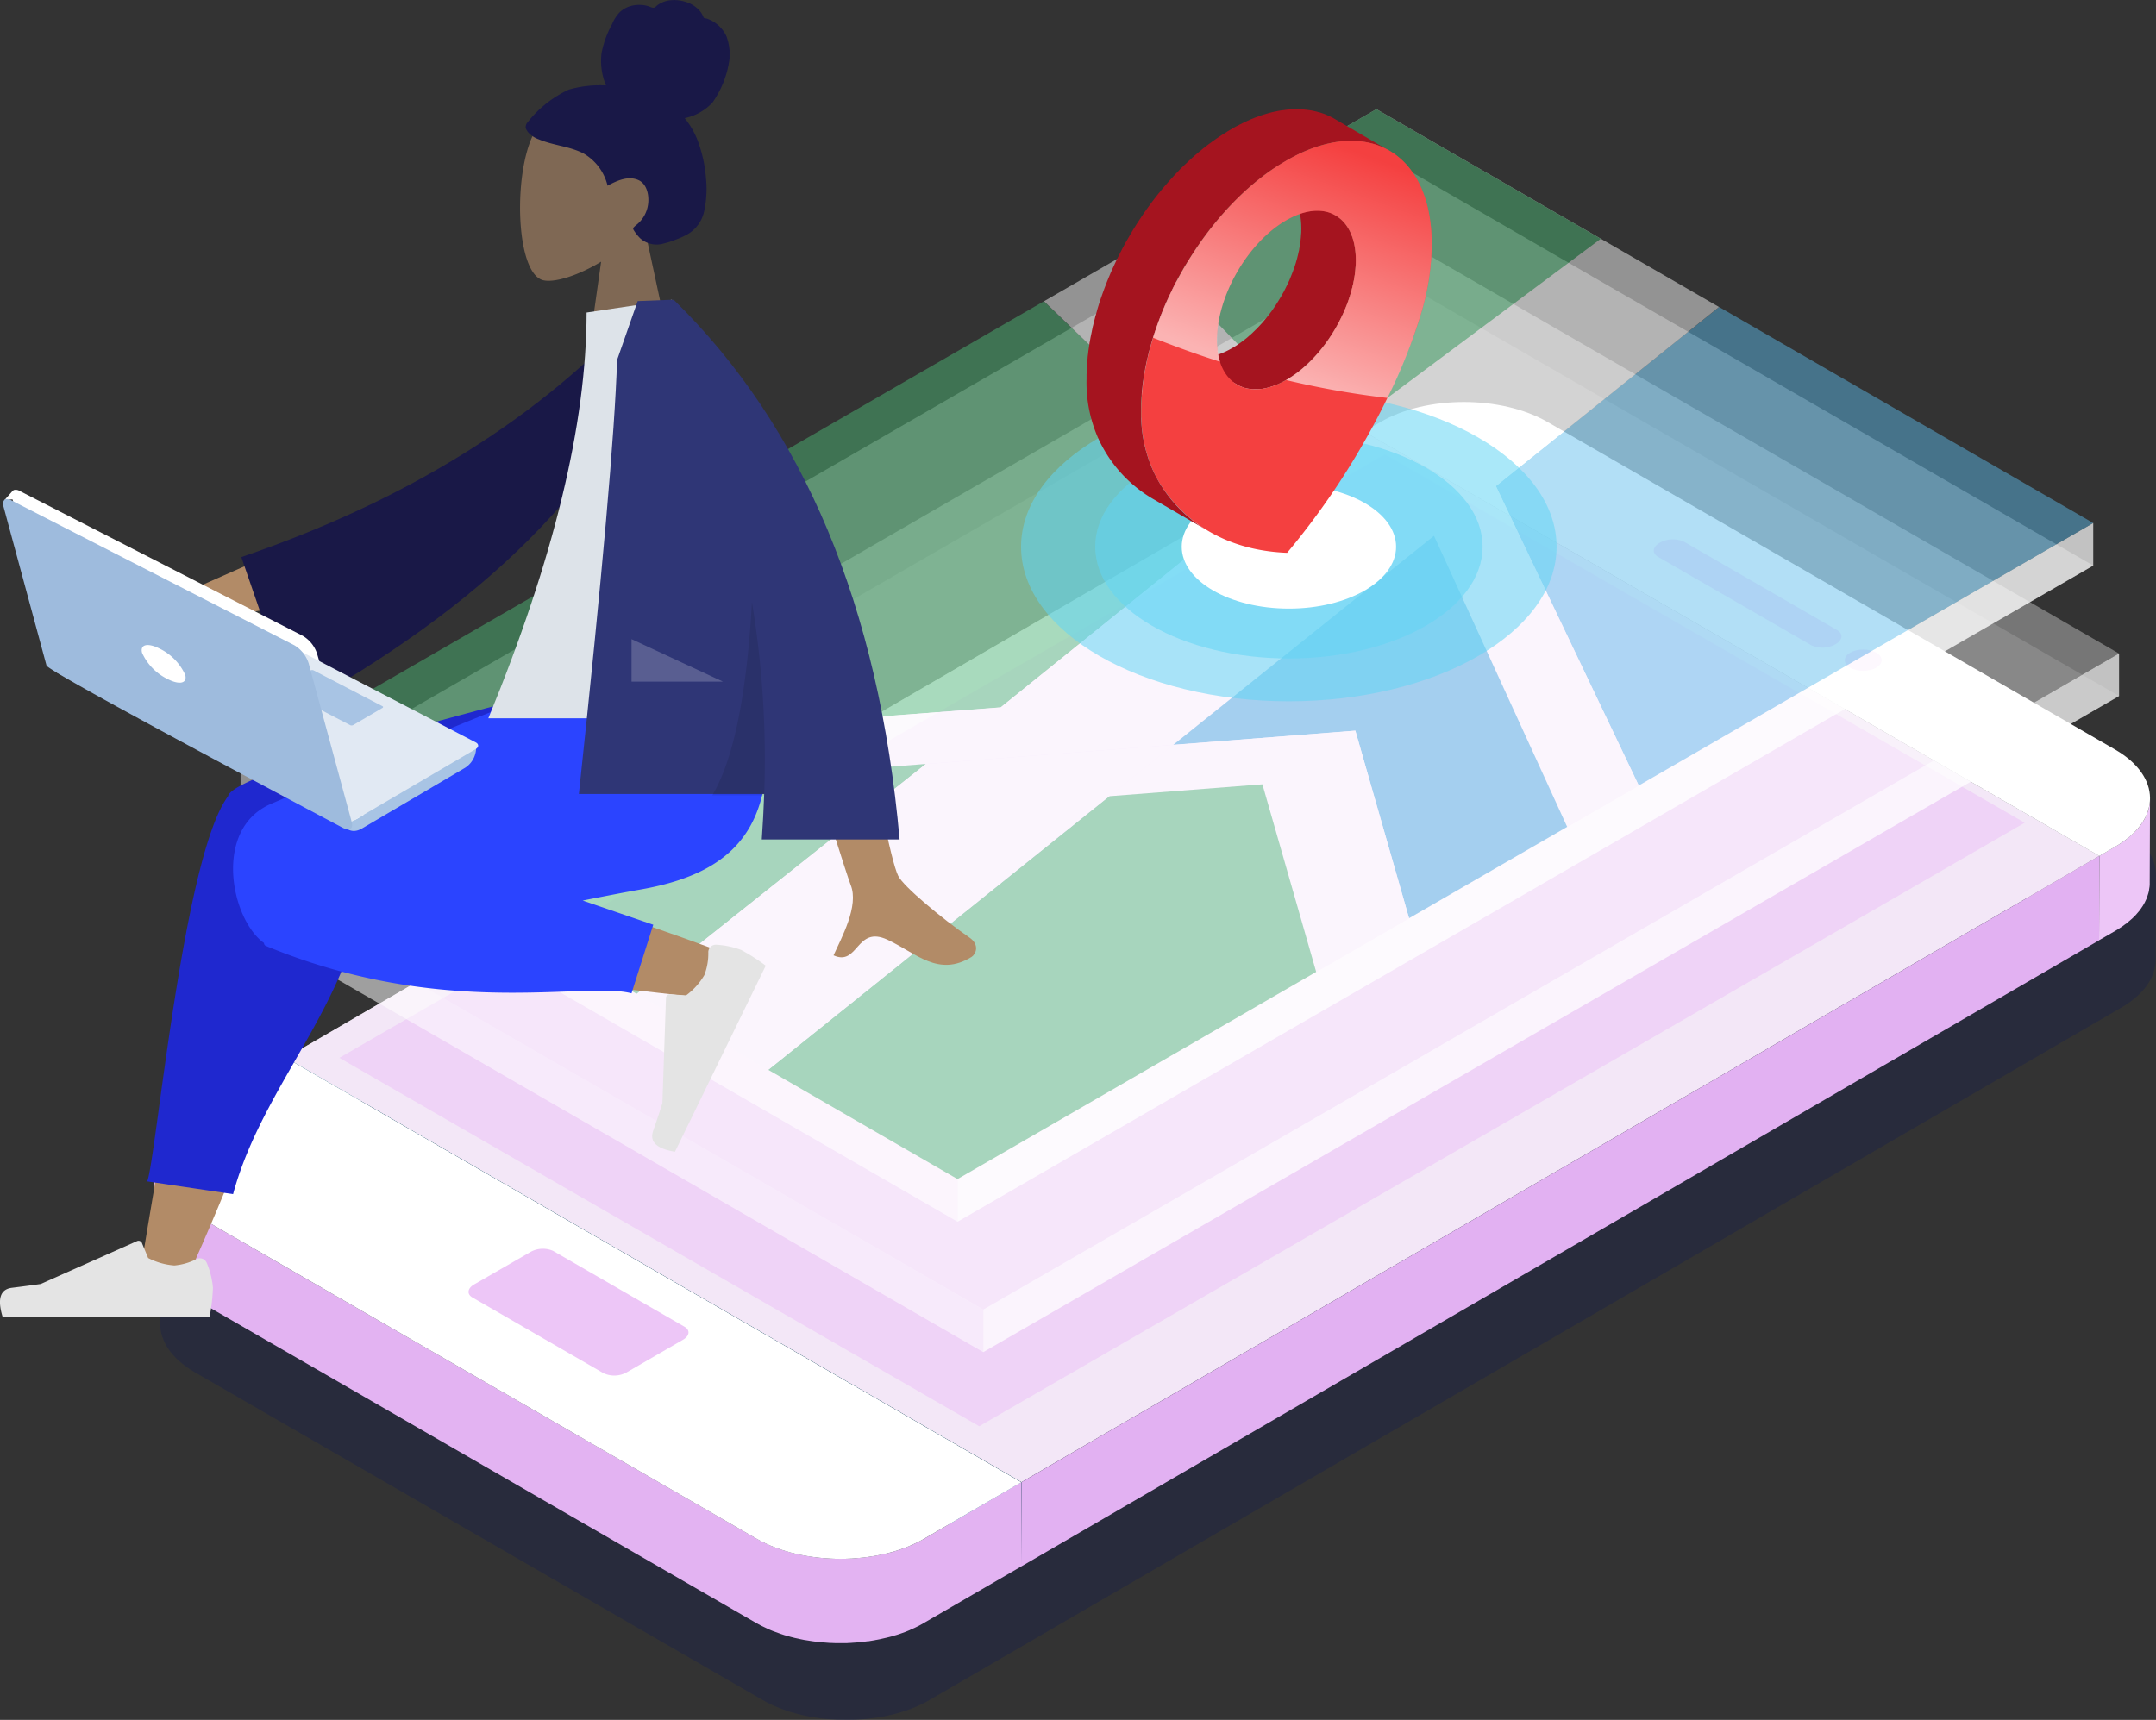 <svg xmlns="http://www.w3.org/2000/svg" width="287.86" height="229.7" viewBox="0 0 287.86 229.7"><rect x="0" y="0" width="287.86" height="229.7" fill="#333333" stroke="none"/><defs><linearGradient id="a" x1=".41" x2=".69" y1=".91" y2=".12" gradientUnits="objectBoundingBox"><stop offset="0" stop-color="#fff"/><stop offset="1" stop-color="#f44040"/></linearGradient><clipPath id="b"><path fill="none" d="M0 0H27.97V49.06H0z"/></clipPath></defs><g><g><g transform="translate(20.58 14.58)"><path fill="#18204c" d="M267.27 102.34c.03-2.37-1.53-4.75-4.66-6.56l-75.75-43.74c-6.2-3.57-16.2-3.57-22.35 0l-117.34 68.2-28.77 16.7-12.99 7.56c-3.06 1.78-4.59 4.11-4.59 6.44v-.01L.8 162.19c0 2.36 1.55 4.72 4.66 6.52l75.75 43.73q.28.17.57.32l.2.1.63.3.37.17.26.1.25.1.14.06.16.06.5.18.1.04.6.2.16.04.26.07.14.04.48.13.3.07q.26.07.53.12l.2.05h.05l.49.1.27.05.64.1.11.02h.01l.76.1.18.02.58.05h.01l.27.02.48.03.32.02.45.01h.3l.49.01h.32l.46-.01h.09l.21-.01q.27 0 .53-.03l.32-.02.51-.04.18-.02.12-.01q.4-.04.79-.1l.13-.01.9-.14.08-.02.23-.04.41-.08.34-.08.73-.17.4-.1.7-.22.18-.05.23-.08.14-.05.59-.2.1-.05.49-.2.14-.06.56-.25.06-.03.49-.24.14-.08.52-.29 12.99-7.55 143.92-83.63 2.18-1.27.2-.12.17-.1.29-.19.25-.17.27-.18.23-.18.25-.2.22-.18.23-.2.09-.08.18-.17.06-.06.33-.34.07-.08q.15-.15.26-.3l.05-.07.03-.03.24-.32.05-.07.23-.36.03-.06.08-.13.13-.24.02-.03.18-.4.1-.23.03-.1.19-.67.03-.12.01-.08.04-.24.03-.21.02-.24v-.28l.04-11.26ZM1.47 153.55l-.01-.03.02.04Zm102.11 47.63 3.25-1.9Zm159.1-92.46L260.5 110zm3.94-3.83-.02.03.02-.04Zm.2-.44-.03.07.04-.08Z" opacity=".39"/><g><path fill="#edc6f7" d="M266.47 92.32q0 .12-.02.24l-.02.2-.04.24q-.01.11-.04.21l-.06.23-.06.21a4 4 0 0 1-.2.55l-.19.4-.01.03-.2.37-.04.06-.24.36-.04.07-.27.35-.05.07-.26.3-.07.08-.33.34-.07.06-.27.25-.23.2-.21.19-.25.2-.24.17-.26.19-.25.17q-.13.09-.3.18l-.36.22-2.18 1.27-.03 11.26 2.18-1.26.2-.12.17-.1.28-.19.26-.17.26-.19q.12-.1.24-.17c.12-.07.16-.13.24-.2l.22-.18.23-.2.1-.08.17-.17.06-.06.34-.34.07-.09.26-.3.05-.06.03-.03.24-.33.04-.06.24-.36.03-.06.08-.14.13-.23.01-.03.19-.4.1-.23.02-.1.14-.44.06-.23.03-.12v-.09l.07-.44.02-.24v-.28l.04-11.26z"/><g><path fill="#898989" d="m259.71 99.73-.03 11.27-98.17-56.68.03-11.26Z"/></g><g><path fill="#c5c5c5" d="m161.54 43.06-.03 11.26-143.93 83.64.03-11.26Z"/></g><g><path fill="#f3e7f7" d="M259.71 99.73 115.8 183.37 17.61 126.7l143.93-83.63Z"/></g><g><path fill="#e2b1f2" d="m259.71 99.73-.03 11.27-143.93 83.64.04-11.26Z"/></g><g><path fill="#005271" d="m115.78 183.38-.03 11.26-98.17-56.68.03-11.26Z"/></g><path fill="#e3b3f2" d="m102.8 190.93-.53.28-.14.08-.48.24-.06.03-.56.25-.15.06-.48.2-.1.04-.59.21-.14.05a19 19 0 0 1-1.84.53l-.4.09-.75.15-.32.06-.9.15-.12.01-.79.1-.3.02-.5.05-.33.02-.53.02-.3.02h-1.57l-.45-.02h-.32l-.49-.04-.27-.02-.58-.06-.18-.01-.76-.1-.12-.02-.64-.1-.27-.05-.49-.1-.25-.05a23 23 0 0 1-1.71-.44l-.15-.04-.6-.2-.12-.04-.49-.18-.16-.06-.39-.15-.26-.11-.37-.17-.24-.1-.39-.2-.2-.1-.57-.31L4.7 147.19a10 10 0 0 1-4.02-3.9 6 6 0 0 1-.65-2.62L0 151.94c0 2.36 1.55 4.72 4.66 6.52l75.75 43.73.57.31.2.1.63.3.37.17.26.11.25.1.14.05.16.06.5.18.1.04.6.2.16.04.26.08.14.03q.24.08.48.13l.3.08.53.11.2.05.05.01.49.1.27.04.64.1.11.02.76.1.19.02.58.05h.01l.26.02.5.04.3.01.46.02h1.66l.21-.02q.27 0 .53-.03l.32-.02.51-.04.18-.01.12-.02.79-.1h.13l.9-.15.07-.02.24-.04.41-.08.34-.08.4-.09.33-.08.4-.1.32-.1.39-.11.16-.05.24-.08.14-.05.59-.21.1-.04.49-.2.14-.07.56-.25.06-.03.49-.24.13-.07.53-.3 12.99-7.54.03-11.27Z"/><g><path fill="#fff" d="M261.81 85.52c6.2 3.58 6.23 9.37.08 12.95l-2.18 1.27-98.17-56.68L17.61 126.7l98.18 56.68-13 7.55c-6.15 3.57-16.15 3.57-22.34 0L4.7 147.19c-6.2-3.57-6.23-9.37-.08-12.95l159.1-92.45c6.14-3.57 16.15-3.58 22.34 0Z"/></g><g fill="#edc6f7" transform="translate(200.23 57.45)"><path d="M21.03 14.14.56 2.33C-.27 1.85-.17 1 .79.46A3.6 3.6 0 0 1 4.03.32L24.5 12.14c.82.47.72 1.32-.24 1.87a3.6 3.6 0 0 1-3.23.13"/><ellipse cx="2.46" cy="1.42" rx="2.46" ry="1.42" transform="translate(25.5 14.72)"/></g><path fill="#edc6f7" d="M60.06 168.85 42.49 158.7c-.76-.44-.66-1.22.22-1.73l7.56-4.36a3.4 3.4 0 0 1 3-.13l17.56 10.14c.76.44.67 1.22-.22 1.73l-7.55 4.37a3.4 3.4 0 0 1-3 .12"/></g><path fill="#edc6f7" d="m24.73 126.7 85.43 49.2 139.59-80.6-85.43-49.2Z" opacity=".61"/><path fill="#fff" d="m208.95 32.11-10.1 8.12zL193.15 23 163.2 5.69 131.84 23.8l-13.04 7.54 28.07 26.95-28.07-26.95L11.54 93.3l101.48-7.73-101.48 7.73 10.59 6.12 42.3 24.42L82 133.99l25.27 14.6 47.88-27.68 12.4-7.16 21.12-12.2 9.55-5.53 60.69-35.06Zm-38.07 30.56-34.79 27.91-8.5 6.82-.04.04 8.54-6.86zl4.57-3.68Z" opacity=".3"/><path fill="#fff" d="M11.54 87.62v5.7l95.73 55.26v-5.7Z" opacity=".46"/><path fill="#fff" d="M258.9 55.27v5.68l-151.63 87.63v-5.69Z" opacity=".7"/><g fill="#fff"><path d="m212.39 49.54-10.08 8.09zl-15.8-9.11-29.97-17.3-31.35 18.1-13.03 7.54 28.06 26.96-28.06-26.96-107.26 61.98L116.46 103l-101.48 7.73 10.58 6.1 42.3 24.43 17.57 10.14 25.27 14.6 47.89-27.68 12.4-7.16 21.11-12.2 9.56-5.52 60.68-35.07Zm-82.03 65.83-.07.05.2-.17Zm43.96-35.28-34.8 27.92-8.5 6.82-.04.03 8.55-6.85zl4.58-3.67Z" opacity=".13"/><path d="m212.39 43.85-10.08 8.09zl-15.8-9.11-29.97-17.3-31.35 18.1-13.03 7.54 28.06 26.96-28.06-26.96-107.26 61.98 101.48-7.74-101.48 7.74 10.58 6.1 42.3 24.43 17.57 10.14 25.27 14.6 47.89-27.68 12.4-7.16 21.11-12.2 9.56-5.52 60.68-35.07Zm-82.03 65.82-.07.06.2-.17Zm43.96-35.27-34.8 27.91-8.5 6.83-.04.03 8.55-6.86zl4.58-3.67Z" opacity=".33"/><path d="M14.98 105.05v5.69L110.7 166v-5.7Z" opacity=".46"/><path d="M262.35 72.69v5.69L110.7 166v-5.69Z" opacity=".7"/></g><g opacity=".47" transform="translate(11.54)"><path fill="#4cbb76" d="m135.32 52.6-28.06-26.95L0 87.62l101.48-7.73Z"/><path fill="#5cbbeb" d="m247.36 55.27-49.95-28.85-29.8 23.92 19.07 39.99Z"/><path fill="#fff" d="m167.6 50.34-8.26 6.63 17.78 38.88 9.56-5.52Z"/><path fill="#fff" d="m159.33 56.98 8.27-6.64 29.8-23.92L151.65 0l-44.38 25.65 28.06 26.95-33.84 27.3L0 87.61l10.58 6.11 113.97-8.84Z"/><path fill="#46afe1" d="m156.01 108.05 21.11-12.2-17.78-38.87-34.8 27.91 24.3-1.88Z"/><path fill="#5f48b0" d="m124.55 84.9-9.24 7.4Z"/><path fill="#5f48b0" d="m115.31 92.3-44.86 36Z"/><path fill="#fff" d="m148.84 83-24.3 1.9-8.5 6.81-.05.05 20.45-1.59 7.17 25.05 12.4-7.17Z"/><path fill="#4cbb76" d="M115.99 91.76 70.45 128.3l25.27 14.59 47.89-27.67-7.18-25.05Z"/><path fill="#4cbb76" d="m10.58 93.73 42.3 24.42 38.61-30.7Z"/><path fill="#5f48b0" d="m70.45 128.3 44.86-36z"/><path fill="#fff" d="m115.31 92.3 9.24-7.4-33.06 2.56-38.6 30.7 17.56 10.14Z"/><path fill="#5f48b0" d="m70.45 128.3 45.6-36.59-.74.6Z"/><path fill="#5f48b0" transform="rotate(-41.63 204.06 -28.52)" d="M0 0H0V0H0z"/><path fill="#4cbb76" d="m145.55 44.21 36.06-26.9L151.64 0 120.3 18.1Z"/></g><ellipse cx="35.75" cy="20.64" fill="#62d5f4" opacity=".54" rx="35.75" ry="20.64" style="mix-blend-mode:screen;isolation:isolate" transform="translate(115.75 37.8)"/><ellipse cx="25.86" cy="14.93" fill="#62d5f4" opacity=".54" rx="25.86" ry="14.93" style="mix-blend-mode:screen;isolation:isolate" transform="translate(125.65 43.5)"/><ellipse cx="14.31" cy="8.26" fill="#fff" rx="14.31" ry="8.26" style="mix-blend-mode:screen;isolation:isolate" transform="translate(137.2 50.18)"/><g><path fill="#a5141f" d="m160.26 22.44.01-.08.06-.4v-.08q.02-.08.03-.17l.03-.36.04-.54.01-.16.01-.5c0-2.93-1.04-4.99-2.7-5.96l-7.3-4.23c1.67.97 2.7 3.02 2.72 5.95l-.01.5-.01.17-.03.36-.01.18-.04.36-.01.17-.07.48-.02.08-.09.51v.06l-.1.4-.05.24-.08.32-.06.24-.11.38-.04.15-.17.53-.03.08-.16.44-.06.17-.41 1.03-.04.09-.2.42-.06.14-.23.46-.02.04-.25.5-.08.13-.21.39-.07.11-.29.48-.06.1-.24.38-.1.16-.23.34-.09.13-.32.46-.02.01-.34.46-.56.68-.23.27-.07.08-.37.4-.37.39-.08.07-.33.32-.08.08-.4.37q-.08.04-.12.1l-.3.26-.44.34-.16.12-.27.2-.17.12-.3.2-.14.09-.45.27-.3.16-.08.05-.22.11-.08.04-.29.14-.05.02-.24.1-.09.04-.17.07-.09.04-.18.06-.07.03-.26.08-.04.01-.2.06-.13.04-.09.02-.13.03-.08.02-.15.03-.06.01-.2.04-.32.04h-.06l-.3.02h-.67q-.1 0-.2-.03h-.06l-.25-.04h-.05l-.19-.05-.06-.01-.23-.06h-.02l-.2-.07-.06-.02-.18-.07-.04-.02-.21-.1-.05-.02-.16-.08-.09-.05 7.29 4.23.05.03.03.02.16.09.05.02.21.1h.04l.18.08.06.02.2.07h.02l.23.06.06.01.19.04h.05l.24.04h.06l.2.03h.68q.15 0 .3-.02h.06l.31-.04.21-.04.06-.01.15-.03.08-.02.13-.03.1-.02.09-.03h.03l.2-.06.04-.02.25-.08.07-.02.19-.07.1-.04.16-.06.05-.02.04-.02.24-.1.05-.03.29-.14.07-.04.23-.11.08-.05.3-.16.45-.27.14-.1.46-.3.28-.2.44-.35.15-.12.3-.26.12-.1.4-.37.1-.08.26-.26.06-.06.07-.07.37-.38.01-.01.37-.4.07-.08.07-.07.16-.2.18-.21.21-.26.17-.21.03-.04.31-.42.01-.02.3-.4.03-.05.09-.13.23-.35.1-.15.08-.12.16-.26.06-.1.26-.42.03-.06.07-.11.21-.4.08-.13.04-.09.21-.4.02-.03.17-.35.06-.12.07-.14.19-.42.04-.1.01-.02.2-.48.05-.13.1-.23.06-.16.06-.17.15-.43.03-.09v-.02q.1-.26.17-.51l.04-.15.09-.29.02-.09.06-.24.08-.32.06-.24.04-.17.04-.23.02-.06z"/><path fill="#a5141f" d="m157.64 1.31-.11-.06-.21-.12h-.02l-.3-.16-.09-.04-.25-.11-.07-.03-.03-.02-.28-.11-.07-.03-.27-.09-.09-.03-.31-.1h-.05l-.3-.09-.1-.02-.3-.07-.05-.01-.3-.06h-.05l-.1-.02L154 .1l-.1-.01-.36-.04h-.04l-.25-.02h-.19l-.28-.01h-.88l-.14.01-.26.02-.15.01-.28.03-.13.02-.38.05h-.03l-.43.07-.14.03-.3.06-.18.04-.27.06-.19.05-.2.05-.05.02-.42.12-.1.03-.53.17-.15.06-.38.14-.2.07-.35.14-.1.04-.17.07-.1.05-.43.19-.08.04-.37.17-.12.06-.43.22-.05.03-.4.2-.12.07-.92.53-.14.1-.32.2-.17.1-.3.2-.17.11-.3.2-.17.12-.33.23-.12.09-.45.33-.1.07-.35.27-.16.13-.3.23-.16.14-.28.23-.16.14-.3.24-.14.13-.36.32-.07.07-.43.39-.12.12-.3.28-.16.15-.16.16-.08.07-.35.35-.15.16-.49.51-.04.05-.44.48-.16.17-.32.37-.09.1-.11.13-.2.22-.21.26-.2.23-.2.26-.2.23-.2.26-.19.24-.06.08-.07.08-.58.77v.02q-.3.39-.58.79l-.06.09-.05.06-.5.73-.08.13-.43.65-.07.1-.03.06-.45.71-.09.15-.36.61-.07.12-.04.07-.41.71-.06.1-.34.64-.06.1-.05.1-.34.66-.04.08-.37.73-.03.08-.06.12-.28.6-.08.17-.34.75-.02.04-.04.11-.27.64-.08.2q-.16.38-.3.77l-.01.02-.03.08q-.14.36-.27.73l-.07.19-.28.8-.01.03-.17.51-.03.1-.14.46-.06.2-.1.37-.06.2-.04.14-.06.2-.15.6-.07.24-.08.36-.06.22-.08.4-.04.18v.02l-.03.15-.1.48-.05.24-.07.4-.05.25-.15 1.03-.02.14-.02.17-.02.19-.05.39-.01.16-.05.54v.07l-.04.47-.01.18-.02.37v.18l-.02.38v.69a18.4 18.4 0 0 0 1.53 7.76 18 18 0 0 0 7.55 8.28l7.29 4.23a18 18 0 0 1-7.55-8.28 18.4 18.4 0 0 1-1.53-7.75V39.3l.01-.2.02-.36.01-.18.04-.47v-.07l.05-.54.02-.16.04-.39.02-.19.04-.31.06-.37q0-.14.04-.27l.06-.38.04-.26.08-.4q0-.12.04-.24l.13-.64.04-.18.1-.4.05-.23.08-.35.06-.25.16-.59.1-.34.05-.2.11-.38.06-.19.14-.46.03-.1.18-.54.28-.8.07-.2.27-.72.03-.1.3-.77.09-.2.26-.64.07-.16.33-.74.08-.17.29-.6.1-.2q.16-.38.35-.74l.04-.08.45-.86.35-.63.06-.1.4-.72.11-.18.37-.61.09-.15.45-.72.1-.15.42-.65.1-.14.5-.72.1-.16.57-.79.01-.01.58-.77.13-.17.19-.23.2-.27.2-.23.2-.26.2-.23.21-.25.2-.23.2-.23.32-.36.15-.18.44-.48.05-.04.49-.52.15-.15.35-.35.24-.24.15-.15.3-.28.13-.12.42-.4.07-.05.36-.33.15-.12.29-.25.17-.14.27-.23.17-.14.3-.23.15-.12.35-.28.1-.07.44-.33.13-.09.33-.23.16-.12.3-.2.18-.11.3-.2.17-.1.31-.2.15-.1.47-.27.45-.26.11-.06.4-.21.05-.03.44-.22.11-.06.38-.17.07-.04.43-.2.1-.03.27-.12.35-.14.2-.07.38-.14.15-.06.52-.17.1-.03.43-.12.25-.07.19-.04.27-.07.17-.04.45-.09.43-.07h.03l.38-.05.14-.02.27-.03h.15l.27-.03h.14l.34-.02h.53l.28.01h.12l.33.03h.03l.37.04.1.01.27.04.1.02.35.06.05.01.3.07.1.02.3.08.03.01.33.1.09.03.26.1.07.02.32.13.07.03.25.11.08.04.3.15.02.02q.17.07.32.17Z"/><g><g><path fill="#f44040" d="M170.58 17.98a33 33 0 0 1-1.49 9.5s-4.24 15.53-17.82 31.77c-13.63-.53-17.73-10.59-17.95-11.12a18.4 18.4 0 0 1-1.52-7.76c-.04-12.3 8.61-27.3 19.32-33.48s19.42-1.22 19.46 11.09M151.2 36.14c5.12-2.95 9.26-10.12 9.24-16s-4.18-8.26-9.3-5.3-9.26 10.12-9.25 16 4.19 8.26 9.3 5.3"/></g></g><path fill="url(#a)" d="M129.9 16.36c-7.96 4.6-14.78 14.04-17.75 23.64 2.78 1.1 5.76 2.2 8.93 3.2a10 10 0 0 1-.4-2.88c-.02-5.89 4.12-13.06 9.24-16.01s9.28-.59 9.3 5.3-4.13 13.05-9.25 16l-.06.04a115 115 0 0 0 13.52 2.39 71 71 0 0 0 4.43-11.09 33 33 0 0 0 1.49-9.5c-.03-12.3-8.75-17.27-19.46-11.09" opacity=".6" style="mix-blend-mode:lighten;isolation:isolate" transform="translate(21.23 -9.47)"/></g></g><g><g><g clip-path="url(#b)" transform="translate(69.44)"><g><g fill-rule="evenodd" clip-path="url(#b)"><path fill="#7f6854" d="M16.55 30.17a13.3 13.3 0 0 0 3.54-9.55c-.74-10.5-15.35-8.2-18.2-2.9s-2.5 18.75 1.17 19.7c1.46.37 4.59-.55 7.76-2.47L8.83 49.06h11.78Z"/><path fill="#191847" d="M6.54 11.96a15 15 0 0 1 4.93-.55 8.5 8.5 0 0 1-.6-4.28 13 13 0 0 1 1.4-3.88 5 5 0 0 1 1.02-1.6 3.5 3.5 0 0 1 1.66-.89 4.4 4.4 0 0 1 1.92 0c.27.06.52.19.8.26s.41-.1.61-.28a3.5 3.5 0 0 1 1.84-.71 5 5 0 0 1 2.07.25 4 4 0 0 1 1.73 1.1 3 3 0 0 1 .52.8c.05.12.06.2.18.24s.24.04.36.08a4.5 4.5 0 0 1 2.57 2.34 7 7 0 0 1 .41 3.04 13 13 0 0 1-2.26 5.8 7 7 0 0 1-3.72 2.1 11 11 0 0 1 1.95 3.62 18 18 0 0 1 .89 4.4 14 14 0 0 1-.23 4.35 4.7 4.7 0 0 1-2.1 3.06 10 10 0 0 1-1.62.76 11 11 0 0 1-1.66.54 3.3 3.3 0 0 1-3.17-.68 6 6 0 0 1-.86-1.08c-.08-.14-.12-.23-.03-.36a3 3 0 0 1 .45-.41 4.2 4.2 0 0 0 1.5-2.8c.13-1.15-.18-2.63-1.3-3.13-1.37-.62-2.9.09-4.12.75a6.8 6.8 0 0 0-3.27-4.34c-1.85-.93-3.98-1.04-5.89-1.84a3.5 3.5 0 0 1-1.37-.87 2 2 0 0 1-.4-.64 1 1 0 0 1 .28-.81 15 15 0 0 1 5.52-4.35"/></g></g></g></g><path fill="#b28b67" fill-rule="evenodd" d="M24.75 171.26c6.28-13.9 10.83-26 12.65-32.4 3.12-10.94 5.5-20.56 6.1-24.15 1.43-8.57-11.01-9.07-12.66-4.81-2.49 6.45-6.83 27.62-12.05 59.61Zm72.86-43.63c-5.76-2.28-25.94-9.4-35.68-11.42q-4.21-.88-8.05-1.6c-7.58-1.45-11.5 12.22-4.2 13.27 18.17 2.61 43.93 5.31 46.13 5.62 3.1.42 5.42-4.44 1.8-5.87"/><path fill="#1f28cf" fill-rule="evenodd" d="M49.23 110.84 80.4 94.97v-3.45h-3.7q-45.25 11.53-46.24 14.77l-.02.07-.05.06c-5.97 8.22-9.55 48.35-10.73 51.36l11.46 1.7c4.38-16.24 18.4-27.56 18.02-47.01a6 6 0 0 0 .09-1.63"/><path fill="#2b44ff" fill-rule="evenodd" d="M77.8 120.27c2.86-.57 5.49-1.08 7.74-1.48 14.51-2.54 18.75-10.32 16.24-27.27H75.03c-4.37 1.25-27.07 10.78-38.85 15.84-7.8 3.35-5.34 15.44-.93 18.58a.4.4 0 0 0 .25.39c23.75 9.84 42.54 4.68 48.82 6.33l2.9-9.16Z"/><path fill="#e4e4e4" fill-rule="evenodd" d="M95.64 126.17a11 11 0 0 1 3.32.7 25 25 0 0 1 3.28 2.1l-12.12 24.85q-3.68-.6-2.91-2.8t1.23-3.7l.48-14.06a.5.5 0 0 1 .5-.47h.03l2.16.14a9 9 0 0 0 2.43-2.7 8 8 0 0 0 .53-3.1 1 1 0 0 1 1-.96Z"/><g><path fill="#e4e4e4" fill-rule="evenodd" d="M27.61 168.68a11 11 0 0 1 .82 3.29 25 25 0 0 1-.44 3.87H.34q-1.08-3.56 1.25-3.85t3.85-.51l12.86-5.73a.5.5 0 0 1 .65.25v.01l.83 2a9 9 0 0 0 3.5 1 8 8 0 0 0 3-.88 1 1 0 0 1 1.3.48z"/></g><path fill="#b28b67" fill-rule="evenodd" d="m44.3 70.48-17.75 7.84a42 42 0 0 0-11.3 1.88c-.79.45-1.85 1.49.92 1.88s5.66.93 5.83 1.94-1.72 1.76-1.24 3.18q.48 1.42 8.56-4.7l16.5-2.93Z"/><path fill="#b28b67" fill-rule="evenodd" d="m113.58 85.65-10.24.04q9.49 30.63 10.24 32.5c1.14 2.81-1.26 7.1-2.29 9.4 3.34 1.5 2.99-4.05 7.2-2.09 3.86 1.8 6.78 5.04 11.23 2.3.55-.34 1.15-1.61-.3-2.6-3.6-2.48-8.8-6.8-9.5-8.23q-1.44-2.92-6.34-31.32"/><path fill="#191847" fill-rule="evenodd" d="M89.12 43.35 85.4 41.2Q65.6 62.99 32.22 74.4l7.05 20.44c24.45-13.53 42.6-30.12 49.85-51.5"/><path fill="#dde3e9" fill-rule="evenodd" d="M102.95 95.93H65.2q13.11-31.9 13.12-54.19l11.38-1.7c8.95 14.4 11.47 32.12 13.24 55.89"/><path fill="#2f3676" fill-rule="evenodd" d="M89.95 40.05h-.75q-1.34.04-4.06.16l-2.75 7.87q-.44 14.38-5.1 57.96h24.74q-.1 3-.32 6.07h18.4q-4.13-46.58-30.15-72.07Z"/><path fill="rgba(0,0,0,0.1)" fill-rule="evenodd" d="M100.4 80.36q-1.06 18.76-5.3 25.86h6.93a129 129 0 0 0-1.64-25.86"/><path fill="rgba(255,255,255,0.2)" fill-rule="evenodd" d="m96.52 91.03-12.2-5.67v5.67Z"/></g><g><path fill="#a8c4e4" d="m63.56 99.78-4.22-1.49-.5-.5-.32-.56L26.74 80.7a1.6 1.6 0 0 0-1.41.05l-12.14 7.12-.02-.2-2.3.92.1.94H11a.6.6 0 0 0 .26.25l33.08 17.2.09.13c.7 2.53 1.85 4.8 4 3.48l13.45-7.92a3.2 3.2 0 0 0 1.69-2.9"/><g><path fill="#fff" d="M42.34 87.32a4.3 4.3 0 0 0-1.91-2.4L2.63 65.57a1 1 0 0 0-.8-.12l-.17.14-1.06 1.2 1.07-.1L7.34 87.6a4.3 4.3 0 0 0 1.92 2.4l35.73 18.3 1.21 1.17.17.28c.7.14 2.22-.96 2.22-.96z"/><g><path fill="#e1e9f3" d="m45.69 109.61-38.1-19.8c-.44-.24-.43-.64.02-.9l16.2-9.5a1.9 1.9 0 0 1 1.61-.07l38.1 19.81c.44.23.43.64-.02.9l-16.2 9.5a1.9 1.9 0 0 1-1.61.06"/><path fill="#a8c4e4" d="m46.76 96.85-9.22-4.8c-.12-.05-.1-.15 0-.21l3.92-2.3a.5.5 0 0 1 .39-.02l9.22 4.8q.16.1 0 .22l-3.92 2.3a.5.5 0 0 1-.4.01Z"/><path fill="#9ebbdd" d="M45.91 110.63S6.46 89.78 6.21 88.88L.48 67.7c-.25-.9.22-1.3 1.03-.88l37.8 19.36a4.4 4.4 0 0 1 1.9 2.4l5.74 21.16c.24.9-.21 1.3-1.03.88Z"/><path fill="#fff" d="M24.73 90.13c.3 1.13-.74 1.38-2.33.57a7.2 7.2 0 0 1-3.43-3.51c-.3-1.13.74-1.38 2.33-.57a7.2 7.2 0 0 1 3.43 3.51"/></g></g></g></g></g></svg>